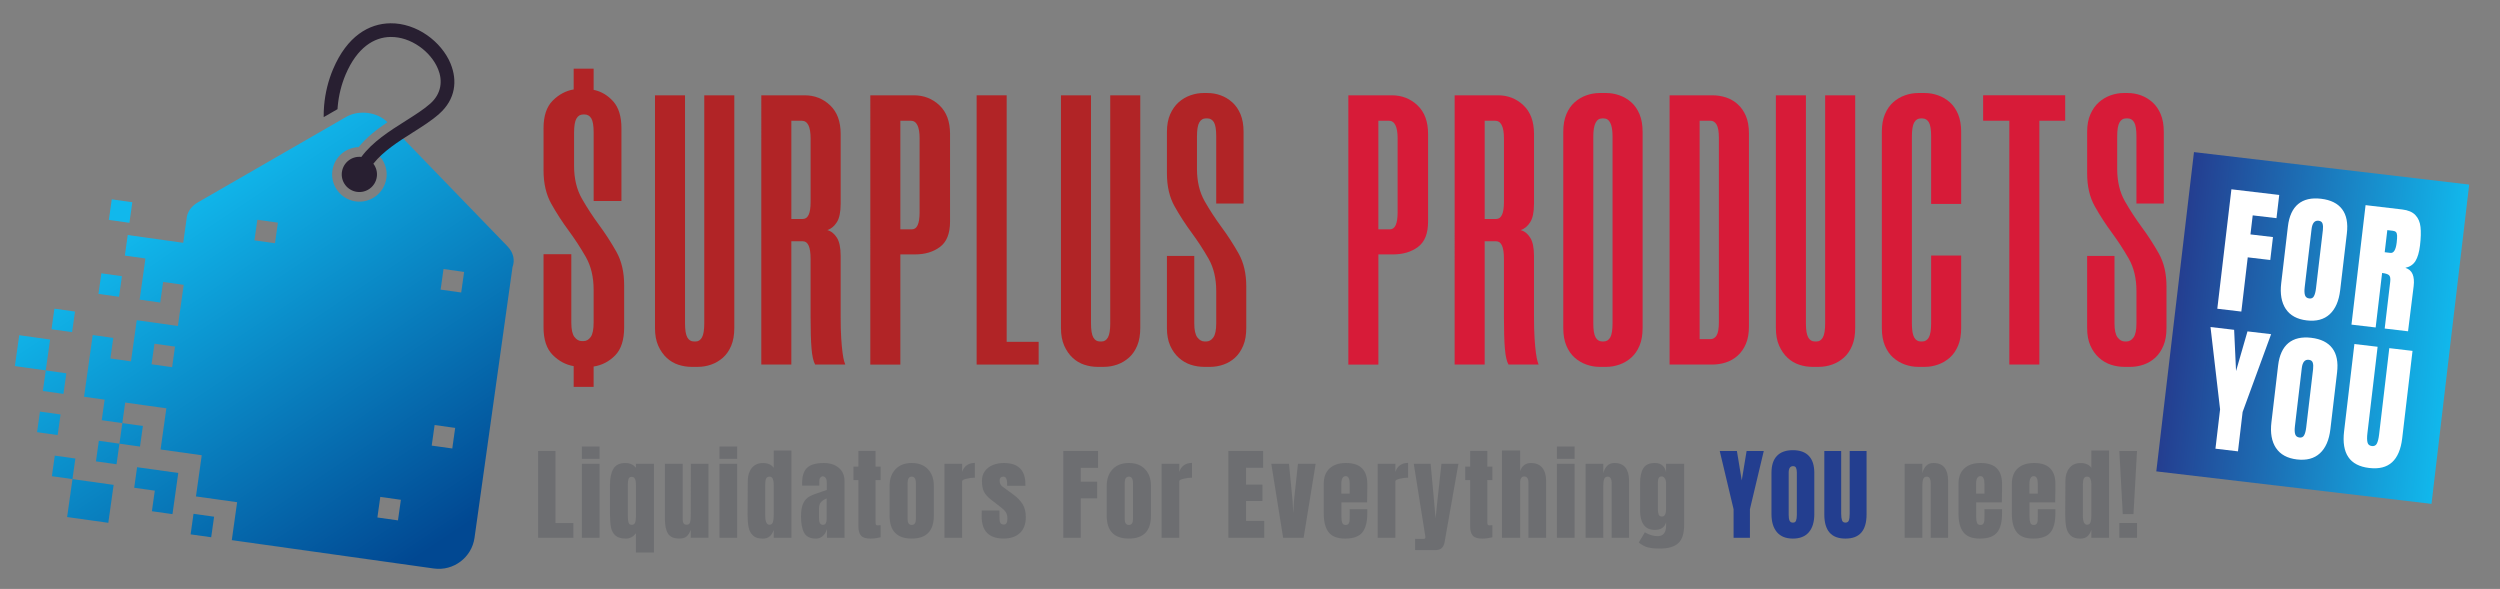 <svg viewBox="0 0 1562.1 368" xmlns:xlink="http://www.w3.org/1999/xlink" version="1.1" xmlns="http://www.w3.org/2000/svg" data-name="Layer 1" id="Layer_1">
  <rect x="0" y="0" width="1562.1" height="368" fill="#808080" stroke="none"/>
  <defs>
    <style>
      .cls-1 {
        fill: #6d6e71;
      }

      .cls-1, .cls-2, .cls-3, .cls-4, .cls-5, .cls-6, .cls-7, .cls-8, .cls-9 {
        stroke-width: 0px;
      }

      .cls-2 {
        fill: #b12426;
      }

      .cls-3 {
        fill: url(#linear-gradient);
      }

      .cls-4 {
        fill: #233e8f;
      }

      .cls-10 {
        isolation: isolate;
      }

      .cls-5 {
        fill: none;
      }

      .cls-6 {
        fill: #281f31;
        fill-rule: evenodd;
      }

      .cls-7 {
        fill: url(#linear-gradient-2);
      }

      .cls-11 {
        clip-path: url(#clippath);
      }

      .cls-8 {
        fill: #d71b38;
      }

      .cls-9 {
        fill: #fff;
      }
    </style>
    <clipPath id="clippath">
      <path d="M129.65,258.76l-12.85-1.8,1.81-12.86,12.85,1.8-1.81,12.86ZM109.35,216.57l-12.85-1.8-1.8,12.85,12.85,1.8,1.8-12.85ZM74.38,185.44l-12.85-1.8,1.81-12.86,12.85,1.8s-1.81,12.86-1.81,12.86ZM34,192.87l12.86,1.81-1.81,12.86-12.86-1.81,1.81-12.86ZM26.78,244.31l12.86,1.81,1.81-12.86-12.86-1.81-19.29-2.71,2.71-19.29,19.29,2.71-2.71,19.29-1.81,12.86h0ZM24.97,257.17l12.86,1.81-1.81,12.86-12.86-1.81s1.81-12.86,1.81-12.86ZM206.24,209.79c-.91.17-1.73.46-2.49.84-2.02,1.03-3.2,2.68-3.51,4.96-.26,1.87.2,3.43,1.4,4.67.68.71,1.63,1.38,2.85,2.01l1.75-12.47h0ZM211.38,250.17c1-.14,1.88-.39,2.66-.74,1.88-.87,2.96-2.33,3.24-4.37.36-2.54-1.07-4.62-4.31-6.22l-1.59,11.33h0ZM214.76,226.11c6.09,2.11,10.41,4.7,12.99,7.77,2.57,3.07,3.54,6.95,2.88,11.62-.69,4.9-2.89,8.78-6.6,11.63-3.71,2.84-8.46,4.31-14.25,4.39l-1.03,7.3-10.6-1.49,1.03-7.3c-5.95-1.73-10.55-4.66-13.78-8.78s-4.66-9.04-4.27-14.76l12.53,1.76c.04,3.1,1.21,5.71,3.51,7.82,1.05.95,2.25,1.75,3.64,2.39l1.87-13.3-1.45-.5c-11.09-3.76-15.96-10.4-14.63-19.93.71-5.08,2.98-9.09,6.83-12,3.83-2.92,8.64-4.33,14.4-4.24l1.05-7.48,10.6,1.49-1.09,7.74c5.07,1.67,9.04,4.3,11.9,7.88,2.87,3.59,4.17,8.16,3.93,13.74l-12.62-1.77c-.04-4.09-1.63-6.99-4.77-8.72l-2.07,14.73h0ZM216,169.86c33.08,4.64,56.13,35.22,51.48,68.3-4.64,33.08-35.22,56.13-68.3,51.48-33.08-4.64-56.13-35.22-51.48-68.3,4.64-33.08,35.22-56.13,68.3-51.48h0ZM71,302.97l-25.72-3.61,1.81-12.86-12.86-1.81-1.81,12.86,12.86,1.81-3.33,23.71,25.72,3.61,3.33-23.71ZM131.96,335.71l-12.86-1.81,1.81-12.86,12.86,1.81-1.81,12.86ZM94.91,319.44l12.86,1.81,3.61-25.72-25.72-3.61-1.8,12.85,12.86,1.81-1.81,12.86ZM250.48,312.29l-12.86-1.81-1.81,12.86,12.86,1.81,1.81-12.86ZM289.99,169.91l-12.86-1.81-1.81,12.86,12.86,1.81,1.81-12.86ZM284.41,267.37l-12.85-1.8-1.81,12.86,12.85,1.8,1.81-12.86ZM80.87,139.21l1.81-12.86-12.85-1.8-1.81,12.86,12.85,1.8ZM171.83,151.98l1.81-12.86-12.85-1.8-1.81,12.86,12.85,1.8ZM131.24,154.08l-1.8,12.85,12.85,1.8-1.8,12.82-.04.04-25.68-3.61-12.85-1.8-1.81,12.86-12.86-1.81,1.81-12.86,1.81-12.86-12.86-1.81,1.8-12.85,12.86,1.81,21.81,3.06,2.1-14.98c.04-.48.1-.96.2-1.44.72-3.45,3.03-6.64,6.84-8.83l92.64-53.4c7.98-4.6,19.59-3.11,25.8,3.3v.02c-6.65,4.48-13.08,9.44-17.97,15.55-8.17.21-15.23,6.29-16.4,14.66-1.31,9.31,5.19,17.93,14.5,19.24s17.93-5.19,19.24-14.5c.98-6.98-2.41-13.56-8.1-16.98,4.2-4.38,9.41-8.2,14.77-11.75l69.02,71.34c3.75,3.87,4.71,8.7,3.12,12.92l-23.75,169.2c-1.72,12.26-13.16,20.88-25.41,19.16l-126.25-17.72,3.33-23.71-25.72-3.61,3.61-25.72-25.72-3.61,3.61-25.72-13.91-1.95-11.8-1.66-1.8,12.85-1.81,12.86-12.86-1.81-1.81,12.86,12.86,1.81,1.81-12.86,12.85,1.8,1.81-12.86-12.85-1.8-12.86-1.81,1.8-12.85-12.85-1.8,3.61-25.72,1.8-12.85,12.85,1.8-1.8,12.85,12.86,1.81,3.61-25.72,25.72,3.61,3.61-25.72,3.61-25.72,12.86,1.81h0Z" class="cls-5"></path>
    </clipPath>
    <linearGradient gradientUnits="userSpaceOnUse" gradientTransform="translate(93.1 40.53) rotate(90) scale(1 -1)" y2="141.02" x2="97.77" y1="-59.86" x1="277.38" id="linear-gradient">
      <stop stop-color="#014892" offset="0"></stop>
      <stop stop-color="#11b8ec" offset="1"></stop>
    </linearGradient>
    <linearGradient gradientUnits="userSpaceOnUse" gradientTransform="translate(1353.33 -1242.77) rotate(90) scale(1 -1)" y2="91.76" x2="1534.28" y1="91.76" x1="1361.13" id="linear-gradient-2">
      <stop stop-color="#243e90" offset="0"></stop>
      <stop stop-color="#11b8ec" offset="1"></stop>
    </linearGradient>
  </defs>
  <g class="cls-10">
    <g class="cls-10">
      <path d="M358.45,228.77c-4.89-.82-9.26-3.14-13.08-6.97-3.83-3.83-5.75-9.58-5.75-17.24v-45.73h17.36v42.8c0,4.24.65,7.21,1.96,8.93,1.3,1.71,2.85,2.57,4.65,2.57h.98c1.79,0,3.3-.86,4.52-2.57,1.22-1.71,1.83-4.68,1.83-8.93v-20.54c0-7.99-1.63-14.83-4.89-20.54-3.26-5.71-6.85-11.21-10.76-16.51-3.91-5.3-7.5-10.84-10.76-16.63-3.26-5.79-4.89-12.76-4.89-20.91v-26.41c0-7.66,1.91-13.41,5.75-17.24s8.19-6.15,13.08-6.97v-12.96h12.47v13.21c4.73.98,8.8,3.39,12.23,7.21,3.42,3.83,5.14,9.42,5.14,16.75v45.49h-17.36v-42.8c0-4.24-.49-7.17-1.47-8.8-.98-1.63-2.37-2.45-4.16-2.45h-.98c-1.8,0-3.18.86-4.16,2.57-.98,1.71-1.47,4.69-1.47,8.93v20.54c0,7.99,1.63,14.84,4.89,20.54,3.26,5.71,6.85,11.21,10.76,16.51,3.91,5.3,7.5,10.85,10.76,16.63,3.26,5.79,4.89,12.76,4.89,20.91v26.41c0,7.83-1.88,13.66-5.62,17.49-3.75,3.83-8.23,6.15-13.45,6.97v12.72h-12.47v-12.96Z" class="cls-2"></path>
    </g>
    <g class="cls-10">
      <path d="M432.02,229.23c-2.72,0-5.43-.44-8.15-1.32-2.72-.88-5.15-2.32-7.31-4.33-2.15-2-3.91-4.53-5.27-7.58-1.36-3.05-2.03-6.74-2.03-11.07V59.55h18.77v142.49c0,4.17.48,7.1,1.44,8.79.96,1.68,2.32,2.53,4.09,2.53h1.2c1.6,0,2.89-.84,3.85-2.53s1.44-4.61,1.44-8.79V59.55h18.77v145.38c0,4.33-.64,8.03-1.92,11.07-1.28,3.05-2.99,5.54-5.15,7.46-2.16,1.92-4.59,3.37-7.31,4.33s-5.51,1.44-8.38,1.44h-4.07Z" class="cls-2"></path>
      <path d="M525.27,127.42c0,5.14-.79,8.95-2.38,11.43-1.59,2.49-3.56,4.13-5.94,4.93,2.38.64,4.36,2.21,5.94,4.69,1.58,2.49,2.38,6.3,2.38,11.43v37.79c0,5.46.12,10.03.36,13.72.24,3.69.52,6.7.84,9.03.32,2.33.64,4.05.96,5.17.32,1.12.56,1.85.72,2.17h-18.81c-1.11-1.93-1.86-5.25-2.26-9.99-.4-4.73-.59-11.43-.59-20.1v-36.1c0-7.22-1.61-10.83-4.81-10.83h-7.22v77.02h-18.77V59.55h27.07c6.23,0,11.53,2.09,15.93,6.26,4.39,4.17,6.59,10.11,6.59,17.81v43.81ZM501.69,136.81c3.21,0,4.81-3.53,4.81-10.59v-39.71c0-7.38-1.85-11.07-5.54-11.07h-6.5v61.38h7.22Z" class="cls-2"></path>
      <path d="M571,59.55c6.26,0,11.59,2.09,16.01,6.26,4.41,4.17,6.62,10.11,6.62,17.81v54.88c0,7.38-2.09,12.64-6.26,15.77-4.17,3.13-9.39,4.69-15.64,4.69h-9.15v68.84h-18.77V59.55h27.2ZM574.61,86.5c0-7.38-1.85-11.07-5.54-11.07h-6.5v67.87h7.22c3.21,0,4.81-3.53,4.81-10.59v-46.21Z" class="cls-2"></path>
      <path d="M629.01,59.55v154.04h19.98v14.2h-38.75V59.55h18.77Z" class="cls-2"></path>
      <path d="M685.7,229.23c-2.71,0-5.43-.44-8.15-1.32-2.72-.88-5.15-2.32-7.31-4.33-2.15-2-3.91-4.53-5.27-7.58-1.36-3.05-2.04-6.74-2.04-11.07V59.55h18.77v142.49c0,4.17.48,7.1,1.44,8.79s2.32,2.53,4.09,2.53h1.2c1.6,0,2.89-.84,3.85-2.53.96-1.68,1.44-4.61,1.44-8.79V59.55h18.77v145.38c0,4.33-.64,8.03-1.92,11.07-1.28,3.05-2.99,5.54-5.15,7.46-2.16,1.92-4.59,3.37-7.31,4.33-2.72.96-5.51,1.44-8.38,1.44h-4.07Z" class="cls-2"></path>
      <path d="M759.94,127.18v-42.12c0-4.17-.48-7.06-1.44-8.67-.96-1.6-2.33-2.41-4.09-2.41h-.96c-1.77,0-3.13.84-4.09,2.53-.96,1.68-1.44,4.61-1.44,8.79v20.22c0,7.86,1.6,14.6,4.81,20.22,3.21,5.62,6.74,11.03,10.59,16.25,3.85,5.22,7.38,10.67,10.59,16.37,3.21,5.7,4.81,12.56,4.81,20.58v26c0,4.33-.64,8.03-1.93,11.07-1.29,3.05-2.97,5.54-5.05,7.46-2.09,1.92-4.49,3.37-7.22,4.33-2.73.96-5.54,1.44-8.42,1.44h-3.61c-2.89,0-5.7-.44-8.42-1.32-2.73-.88-5.22-2.32-7.46-4.33-2.25-2-4.05-4.53-5.42-7.58-1.37-3.05-2.05-6.74-2.05-11.07v-45.01h17.09v42.12c0,4.17.64,7.1,1.93,8.79,1.28,1.68,2.81,2.53,4.57,2.53h.96c1.76,0,3.25-.84,4.45-2.53,1.2-1.68,1.81-4.61,1.81-8.79v-20.22c0-7.86-1.61-14.6-4.81-20.22-3.21-5.61-6.74-11.03-10.59-16.25-3.85-5.21-7.38-10.67-10.59-16.37-3.21-5.69-4.81-12.55-4.81-20.58v-25.99c0-4.33.68-8.02,2.05-11.07,1.36-3.05,3.13-5.54,5.29-7.46,2.17-1.93,4.61-3.37,7.34-4.33,2.73-.96,5.45-1.44,8.18-1.44h2.41c2.89,0,5.66.48,8.3,1.44,2.65.96,5.05,2.41,7.22,4.33,2.17,1.93,3.89,4.42,5.17,7.46,1.28,3.05,1.93,6.74,1.93,11.07v44.77h-17.09Z" class="cls-2"></path>
    </g>
    <g class="cls-10">
      <path d="M869.69,59.55c6.26,0,11.59,2.09,16.01,6.26,4.41,4.17,6.62,10.11,6.62,17.81v54.88c0,7.38-2.09,12.64-6.26,15.77-4.17,3.13-9.39,4.69-15.64,4.69h-9.15v68.84h-18.77V59.55h27.2ZM873.3,86.5c0-7.38-1.85-11.07-5.54-11.07h-6.5v67.87h7.22c3.21,0,4.81-3.53,4.81-10.59v-46.21Z" class="cls-8"></path>
      <path d="M958.5,127.42c0,5.14-.79,8.95-2.38,11.43-1.59,2.49-3.56,4.13-5.94,4.93,2.38.64,4.36,2.21,5.94,4.69,1.58,2.49,2.38,6.3,2.38,11.43v37.79c0,5.46.12,10.03.36,13.72.24,3.69.52,6.7.84,9.03.32,2.33.64,4.05.96,5.17.32,1.12.56,1.85.72,2.17h-18.81c-1.11-1.93-1.86-5.25-2.26-9.99-.4-4.73-.59-11.43-.59-20.1v-36.1c0-7.22-1.61-10.83-4.81-10.83h-7.22v77.02h-18.77V59.55h27.07c6.23,0,11.53,2.09,15.93,6.26,4.39,4.17,6.59,10.11,6.59,17.81v43.81ZM934.92,136.81c3.21,0,4.81-3.53,4.81-10.59v-39.71c0-7.38-1.85-11.07-5.54-11.07h-6.5v61.38h7.22Z" class="cls-8"></path>
      <path d="M999.42,229.23c-2.73,0-5.46-.48-8.18-1.44-2.73-.96-5.17-2.41-7.34-4.33-2.17-1.93-3.89-4.41-5.17-7.46-1.29-3.05-1.93-6.74-1.93-11.07v-122.51c0-4.33.64-8.02,1.93-11.07,1.28-3.05,3.01-5.54,5.17-7.46,2.17-1.93,4.61-3.37,7.34-4.33,2.73-.96,5.45-1.44,8.18-1.44h4.33c2.73,0,5.45.48,8.18,1.44,2.73.96,5.17,2.41,7.34,4.33,2.17,1.93,3.89,4.42,5.17,7.46,1.28,3.05,1.93,6.74,1.93,11.07v122.51c0,4.33-.64,8.03-1.93,11.07-1.29,3.05-3.01,5.54-5.17,7.46-2.17,1.92-4.61,3.37-7.34,4.33-2.73.96-5.46,1.44-8.18,1.44h-4.33ZM1001.1,73.99c-3.69,0-5.54,3.77-5.54,11.31v116.73c0,4.17.48,7.1,1.44,8.79s2.32,2.53,4.09,2.53h.96c1.76,0,3.13-.84,4.09-2.53s1.44-4.61,1.44-8.79v-116.73c0-7.54-1.85-11.31-5.54-11.31h-.96Z" class="cls-8"></path>
      <path d="M1043.22,227.79V59.55h26.83c2.87,0,5.67.44,8.38,1.32,2.71.88,5.15,2.29,7.31,4.21,2.16,1.93,3.87,4.37,5.15,7.34,1.28,2.97,1.92,6.62,1.92,10.95v120.59c0,4.33-.64,7.98-1.92,10.95-1.28,2.97-2.99,5.42-5.15,7.34-2.16,1.93-4.59,3.33-7.31,4.21-2.72.88-5.51,1.32-8.38,1.32h-26.83ZM1062,75.43v136.47h6.74c1.6,0,2.89-.76,3.85-2.29.96-1.52,1.44-4.37,1.44-8.54v-114.81c0-4.01-.48-6.82-1.44-8.42-.96-1.6-2.25-2.41-3.85-2.41h-6.74Z" class="cls-8"></path>
      <path d="M1132.41,229.23c-2.71,0-5.43-.44-8.15-1.32-2.72-.88-5.15-2.32-7.31-4.33-2.15-2-3.91-4.53-5.27-7.58-1.36-3.05-2.04-6.74-2.04-11.07V59.55h18.77v142.49c0,4.17.48,7.1,1.44,8.79s2.32,2.53,4.09,2.53h1.2c1.6,0,2.89-.84,3.85-2.53.96-1.68,1.44-4.61,1.44-8.79V59.55h18.77v145.38c0,4.33-.64,8.03-1.92,11.07-1.28,3.05-2.99,5.54-5.15,7.46-2.16,1.92-4.59,3.37-7.31,4.33-2.72.96-5.51,1.44-8.38,1.44h-4.07Z" class="cls-8"></path>
      <path d="M1198.47,229.23c-2.73,0-5.46-.48-8.18-1.44-2.73-.96-5.17-2.41-7.34-4.33-2.17-1.93-3.89-4.41-5.17-7.46-1.29-3.05-1.93-6.74-1.93-11.07v-122.51c0-4.33.64-8.02,1.93-11.07,1.28-3.05,3.01-5.54,5.17-7.46,2.17-1.93,4.61-3.37,7.34-4.33,2.73-.96,5.45-1.44,8.18-1.44h4.33c2.73,0,5.45.48,8.18,1.44,2.73.96,5.17,2.41,7.34,4.33,2.17,1.93,3.89,4.42,5.17,7.46,1.28,3.05,1.93,6.74,1.93,11.07v45.01h-18.77v-42.36c0-4.17-.48-7.06-1.44-8.67-.96-1.6-2.33-2.41-4.09-2.41h-.96c-1.77,0-3.13.84-4.09,2.53-.96,1.68-1.44,4.61-1.44,8.79v116.73c0,4.17.48,7.1,1.44,8.79s2.32,2.53,4.09,2.53h.96c1.76,0,3.13-.84,4.09-2.53s1.44-4.61,1.44-8.79v-42.36h18.77v45.25c0,4.33-.64,8.03-1.93,11.07-1.29,3.05-3.01,5.54-5.17,7.46-2.17,1.92-4.61,3.37-7.34,4.33-2.73.96-5.46,1.44-8.18,1.44h-4.33Z" class="cls-8"></path>
      <path d="M1290.41,75.43h-16.13v152.36h-18.77V75.43h-16.37v-15.89h51.27v15.89Z" class="cls-8"></path>
      <path d="M1334.93,127.18v-42.12c0-4.17-.48-7.06-1.44-8.67-.96-1.6-2.33-2.41-4.09-2.41h-.96c-1.77,0-3.13.84-4.09,2.53-.96,1.68-1.44,4.61-1.44,8.79v20.22c0,7.86,1.6,14.6,4.81,20.22,3.21,5.62,6.74,11.03,10.59,16.25,3.85,5.22,7.38,10.67,10.59,16.37,3.21,5.7,4.81,12.56,4.81,20.58v26c0,4.33-.64,8.03-1.93,11.07-1.29,3.05-2.97,5.54-5.05,7.46-2.09,1.92-4.49,3.37-7.22,4.33-2.73.96-5.54,1.44-8.42,1.44h-3.61c-2.89,0-5.7-.44-8.42-1.32-2.73-.88-5.22-2.32-7.46-4.33-2.25-2-4.05-4.53-5.42-7.58-1.37-3.05-2.05-6.74-2.05-11.07v-45.01h17.09v42.12c0,4.17.64,7.1,1.93,8.79,1.28,1.68,2.81,2.53,4.57,2.53h.96c1.76,0,3.25-.84,4.45-2.53,1.2-1.68,1.81-4.61,1.81-8.79v-20.22c0-7.86-1.61-14.6-4.81-20.22-3.21-5.61-6.74-11.03-10.59-16.25-3.85-5.21-7.38-10.67-10.59-16.37-3.21-5.69-4.81-12.55-4.81-20.58v-25.99c0-4.33.68-8.02,2.05-11.07,1.36-3.05,3.13-5.54,5.29-7.46,2.17-1.93,4.61-3.37,7.34-4.33,2.73-.96,5.45-1.44,8.18-1.44h2.41c2.89,0,5.66.48,8.3,1.44,2.65.96,5.05,2.41,7.22,4.33,2.17,1.93,3.89,4.42,5.17,7.46,1.28,3.05,1.93,6.74,1.93,11.07v44.77h-17.09Z" class="cls-8"></path>
    </g>
  </g>
  <g>
    <g class="cls-11">
      <rect transform="translate(-56.22 335.66) rotate(-82.01)" height="300.3" width="277.6" y="50.01" x="26.12" class="cls-3"></rect>
    </g>
    <path d="M213.64,107.44c-.85,6.02,3.35,11.59,9.37,12.44s11.59-3.35,12.44-9.37c.43-3.04-.43-5.96-2.16-8.22,6.15-7.82,15.69-13.86,24.62-19.5,6.05-3.83,11.85-7.49,16.53-11.66,10.28-9.12,11.42-20.81,7.12-31.3h.02c-2.85-6.94-8.18-13.31-14.8-17.91-6.64-4.61-14.65-7.47-22.83-7.37-13.4.16-27.08,8.02-35.84,28.7-2.93,6.93-4.9,14.68-5.59,22.74-.2,2.38-.3,4.78-.27,7.2l8.64-4.98c.04-.48.07-.98.11-1.47.61-7.14,2.35-14,4.96-20.16,7.18-16.94,17.83-23.37,28.07-23.49,6.36-.08,12.64,2.19,17.9,5.84,5.29,3.67,9.52,8.7,11.75,14.14h.02c3,7.29,2.22,15.41-4.89,21.72-4.05,3.59-9.62,7.11-15.44,10.79-9.95,6.29-20.59,13.02-27.57,22.47-5.91-.68-11.32,3.48-12.15,9.41" class="cls-6"></path>
  </g>
  <g>
    <rect transform="translate(1072.22 1616.05) rotate(-83.27)" height="173.15" width="200.88" y="118.36" x="1344.65" class="cls-7"></rect>
    <g>
      <path d="M1385.46,192.9l8.81-74.62,29.88,3.53-1.71,14.51-14.86-1.75-1.41,11.9,14.07,1.66-1.69,14.33-14.07-1.66-4,33.88-15.03-1.77h0Z" class="cls-9"></path>
      <path d="M1428.25,193.07c-2.69-4.05-3.65-9.4-2.86-16.06l4.19-35.53c.76-6.43,2.9-11.09,6.41-14,3.51-2.9,8.28-4,14.31-3.29s10.41,2.89,13.15,6.53c2.74,3.64,3.73,8.68,2.97,15.1l-4.19,35.53c-.79,6.72-2.97,11.72-6.53,15s-8.35,4.56-14.37,3.85c-6.02-.71-10.38-3.09-13.07-7.14h-.01ZM1445.84,185.06c.6-1.1,1.02-2.7,1.27-4.78l4.31-36.49c.19-1.62.13-2.96-.19-4.03-.31-1.06-1.14-1.68-2.47-1.83-2.49-.29-3.96,1.44-4.4,5.21l-4.3,36.4c-.25,2.14-.18,3.8.21,4.96s1.28,1.83,2.67,1.99,2.3-.31,2.9-1.42h0Z" class="cls-9"></path>
      <path d="M1478.1,128.18l22.93,2.71c3.65.43,6.37,1.59,8.18,3.48,1.8,1.89,2.88,4.36,3.22,7.43.34,3.07.24,6.91-.31,11.55-.5,4.23-1.44,7.46-2.82,9.71s-3.49,3.67-6.32,4.28c2.2.73,3.71,2.05,4.51,3.97s1.02,4.41.66,7.48l-3.51,28.21-14.59-1.72,3.45-29.19c.25-2.08,0-3.46-.74-4.14-.74-.67-2.19-1.14-4.33-1.39l-4.02,34.05-15.12-1.78,8.81-74.62v-.03ZM1493.61,158.02c2.08.25,3.39-1.89,3.93-6.41.23-1.97.32-3.46.26-4.46-.06-1-.3-1.72-.71-2.15-.42-.43-1.06-.7-1.93-.8l-3.47-.41-1.63,13.81,3.56.42h-.01Z" class="cls-9"></path>
      <path d="M1384.3,280.37l2.9-24.59-5.99-51.44,14.77,1.74,1.19,25.77,7.15-24.79,14.77,1.74-17.81,48.63-2.9,24.59-14.07-1.66h-.01Z" class="cls-9"></path>
      <path d="M1422.13,279.95c-2.69-4.05-3.65-9.4-2.86-16.06l4.19-35.53c.76-6.43,2.9-11.09,6.41-14,3.51-2.9,8.28-4,14.31-3.29s10.41,2.89,13.15,6.53,3.73,8.68,2.97,15.11l-4.19,35.53c-.79,6.72-2.97,11.72-6.53,14.99-3.56,3.28-8.35,4.56-14.37,3.85s-10.38-3.09-13.07-7.14h-.01ZM1439.73,271.94c.6-1.1,1.02-2.7,1.27-4.78l4.31-36.48c.19-1.62.13-2.96-.19-4.03-.31-1.06-1.14-1.68-2.47-1.83-2.49-.29-3.96,1.44-4.4,5.21l-4.3,36.4c-.25,2.14-.18,3.8.21,4.96s1.28,1.83,2.67,1.99,2.3-.32,2.9-1.42v-.02Z" class="cls-9"></path>
      <path d="M1467.32,285.59c-2.57-3.83-3.46-9.16-2.65-15.99l6.45-54.64,14.51,1.71-6.38,54.04c-.28,2.38-.27,4.25.04,5.64s1.21,2.17,2.72,2.35,2.57-.36,3.18-1.61c.62-1.25,1.07-3.09,1.36-5.52l6.38-54.04,14.51,1.71-6.45,54.64c-.81,6.83-2.91,11.81-6.3,14.93s-8.16,4.32-14.3,3.6-10.49-3-13.07-6.83h0Z" class="cls-9"></path>
    </g>
  </g>
  <g class="cls-10">
    <g class="cls-10">
      <path d="M336.24,336.02v-54.23h10.86v45.01h11.17v9.22h-22.03Z" class="cls-1"></path>
      <path d="M363.57,286.71v-7.7h11.05v7.7h-11.05ZM363.57,336.02v-46.21h11.05v46.21h-11.05Z" class="cls-1"></path>
      <path d="M397.35,333.24c-.72.97-1.61,1.76-2.68,2.37s-2.28.92-3.63.92c-2.86,0-5.01-.62-6.44-1.86-1.43-1.24-2.37-2.92-2.81-5.05s-.66-4.93-.66-8.43v-18.31c0-4.25.72-7.58,2.15-9.97,1.43-2.4,3.91-3.6,7.45-3.6,2.82,0,5.03.99,6.63,2.97v-2.46h11.24v55.43h-11.24v-11.99ZM396.81,326.64c.36-.86.54-2.07.54-3.63v-20.26c0-3.2-.86-4.8-2.59-4.8-1.05,0-1.73.43-2.02,1.29-.29.86-.44,2.07-.44,3.63v19.63c0,1.77.15,3.12.44,4.04.29.93.95,1.39,1.96,1.39s1.76-.43,2.11-1.29Z" class="cls-1"></path>
      <path d="M417.39,333.43c-1.28-2.06-1.93-5.13-1.93-9.22v-34.41h11.11v34.56c0,1.28.2,2.19.6,2.71.4.53,1.02.79,1.86.79,1.14,0,1.85-.47,2.15-1.42.29-.95.44-2.3.44-4.07v-.38l.06-32.2h10.98v46.21h-11.05v-4.92c-.76,1.94-1.64,3.33-2.65,4.17-1.01.84-2.5,1.26-4.48,1.26-3.45,0-5.82-1.03-7.1-3.09Z" class="cls-1"></path>
      <path d="M449.56,286.71v-7.7h11.05v7.7h-11.05ZM449.56,336.02v-46.21h11.05v46.21h-11.05Z" class="cls-1"></path>
      <path d="M470.48,334.6c-1.37-1.28-2.27-2.99-2.71-5.11-.44-2.12-.66-4.85-.66-8.17l.13-20.83c0-3.28.83-5.97,2.49-8.05,1.66-2.08,4.01-3.12,7.04-3.12s5.22.99,6.69,2.97v-10.79h11.05v54.54h-11.05v-4.92c-.63,1.81-1.48,3.17-2.56,4.07-1.07.91-2.52,1.36-4.33,1.36-2.69,0-4.72-.64-6.09-1.93ZM482.95,326.27c.34-1.07.5-2.51.5-4.32v-19.32c0-1.35-.19-2.48-.57-3.41s-1.05-1.39-2.02-1.39c-1.09,0-1.82.43-2.18,1.29-.36.86-.54,2.03-.54,3.5v19.44c0,3.87.88,5.81,2.65,5.81,1.09,0,1.81-.54,2.15-1.61Z" class="cls-1"></path>
      <path d="M502.49,332.96c-1.33-2.38-1.99-5.78-1.99-10.2,0-3.62.47-6.4,1.42-8.33.95-1.93,2.26-3.36,3.95-4.26,1.68-.9,4.25-1.9,7.7-3l3.03-1.01v-4.74c0-1.22-.24-2.16-.73-2.81-.48-.65-1.06-.98-1.74-.98-.59,0-1.1.27-1.55.82-.44.55-.66,1.28-.66,2.21v2.78h-10.73v-1.51c0-4.55,1.06-7.79,3.19-9.72,2.12-1.93,5.59-2.9,10.38-2.9,3.83,0,6.94,1,9.34,3,2.4,2,3.6,4.83,3.6,8.49v35.23h-10.98v-5.49c-.55,1.89-1.42,3.37-2.62,4.42-1.2,1.05-2.62,1.58-4.26,1.58-3.58,0-6.03-1.19-7.35-3.57ZM516,326.9c.36-.69.54-1.55.54-2.56v-12.88c-1.64.63-2.85,1.43-3.63,2.4-.78.97-1.17,2.31-1.17,4.04v5.93c0,2.74.82,4.1,2.46,4.1.84,0,1.44-.35,1.8-1.04Z" class="cls-1"></path>
      <path d="M538,334.69c-1.09-1.22-1.64-3.18-1.64-5.87v-28.85h-3.09v-8.4h3.09v-9.79h10.73v9.79h3.16v8.4h-3.16v25.95c0,.8.06,1.39.19,1.77.13.38.46.57,1.01.57.42,0,.82-.02,1.2-.06.38-.04.63-.06.76-.06v7.58c-.63.17-1.55.35-2.75.54s-2.37.28-3.5.28c-2.9,0-4.9-.61-6-1.83Z" class="cls-1"></path>
      <path d="M555.86,322.19v-18.56c0-4.38,1.23-7.86,3.69-10.45,2.46-2.59,5.84-3.88,10.13-3.88s7.67,1.29,10.13,3.88c2.46,2.59,3.69,6.07,3.69,10.45v18.56c0,9.55-4.61,14.33-13.83,14.33s-13.83-4.78-13.83-14.33ZM571.65,327.05c.42-.63.63-1.49.63-2.59v-22.6c0-2.69-.86-4.04-2.59-4.04s-2.59,1.35-2.59,4.04v22.6c0,1.09.21,1.96.63,2.59.42.63,1.07.95,1.96.95s1.54-.32,1.96-.95Z" class="cls-1"></path>
      <path d="M590.14,289.81h11.05v5.11c.55-1.81,1.5-3.21,2.87-4.2,1.37-.99,3.06-1.48,5.08-1.48v9.22c-1.56,0-3.27.22-5.15.66-1.87.44-2.81.96-2.81,1.55v35.35h-11.05v-46.21Z" class="cls-1"></path>
      <path d="M613.38,322.64l.06-3.66h11.05l.06,5.43c0,1.09.21,1.93.63,2.49.42.57,1.11.85,2.08.85,1.47,0,2.21-1.2,2.21-3.6,0-1.77-.35-3.16-1.04-4.17s-1.8-2.08-3.31-3.22l-5.87-4.54c-2.02-1.56-3.47-3.17-4.36-4.83-.88-1.66-1.33-4.01-1.33-7.04,0-2.36.62-4.37,1.86-6.03,1.24-1.66,2.89-2.91,4.96-3.76,2.06-.84,4.36-1.26,6.88-1.26,8.96,0,13.45,4.46,13.45,13.38v.88h-11.43v-1.77c0-1.09-.18-2.03-.54-2.81-.36-.78-.96-1.17-1.8-1.17-.76,0-1.34.22-1.74.66-.4.44-.6,1.04-.6,1.8,0,1.68.65,2.99,1.96,3.91l6.82,4.99c2.44,1.81,4.31,3.78,5.62,5.9,1.3,2.13,1.96,4.81,1.96,8.05,0,4.29-1.22,7.6-3.66,9.91-2.44,2.31-5.85,3.47-10.23,3.47-9.13,0-13.7-4.63-13.7-13.89Z" class="cls-1"></path>
      <path d="M664.38,336.02v-54.23h21.72v10.54h-10.79v8.65h10.23v10.42h-10.23v24.62h-10.92Z" class="cls-1"></path>
      <path d="M691.53,322.19v-18.56c0-4.38,1.23-7.86,3.69-10.45,2.46-2.59,5.84-3.88,10.13-3.88s7.67,1.29,10.13,3.88c2.46,2.59,3.69,6.07,3.69,10.45v18.56c0,9.55-4.61,14.33-13.83,14.33s-13.83-4.78-13.83-14.33ZM707.31,327.05c.42-.63.63-1.49.63-2.59v-22.6c0-2.69-.86-4.04-2.59-4.04s-2.59,1.35-2.59,4.04v22.6c0,1.09.21,1.96.63,2.59.42.63,1.07.95,1.96.95s1.54-.32,1.96-.95Z" class="cls-1"></path>
      <path d="M725.81,289.81h11.05v5.11c.55-1.81,1.5-3.21,2.87-4.2,1.37-.99,3.06-1.48,5.08-1.48v9.22c-1.56,0-3.27.22-5.15.66-1.87.44-2.81.96-2.81,1.55v35.35h-11.05v-46.21Z" class="cls-1"></path>
      <path d="M767.54,336.02v-54.23h21.72v10.48h-10.67v10.54h10.23v10.23h-10.23v12.44h11.36v10.54h-22.41Z" class="cls-1"></path>
      <path d="M801.75,336.02l-7.39-46.21h11.05l2.27,23.36.38,7.51.44-7.58,2.52-23.29h11.05l-7.51,46.21h-12.82Z" class="cls-1"></path>
      <path d="M830.22,332.61c-2.06-2.61-3.09-6.5-3.09-11.68v-18.56c0-4.25,1.22-7.49,3.66-9.72,2.44-2.23,5.85-3.35,10.23-3.35,8.88,0,13.32,4.36,13.32,13.07v3.35c0,3.37-.04,6.1-.13,8.21h-16.03v8.96c0,1.6.17,2.85.5,3.76.34.91,1.05,1.36,2.15,1.36.84,0,1.44-.25,1.8-.76.36-.5.57-1.08.63-1.74.06-.65.09-1.61.09-2.87v-4.48h10.98v2.65c0,5.39-1.04,9.35-3.12,11.9-2.08,2.55-5.67,3.82-10.76,3.82-4.76,0-8.17-1.3-10.23-3.91ZM843.35,308.43v-5.93c0-3.32-.82-4.99-2.46-4.99-1.85,0-2.78,1.66-2.78,4.99v5.93h5.24Z" class="cls-1"></path>
      <path d="M860.84,289.81h11.05v5.11c.55-1.81,1.5-3.21,2.87-4.2,1.37-.99,3.06-1.48,5.08-1.48v9.22c-1.56,0-3.27.22-5.15.66-1.87.44-2.81.96-2.81,1.55v35.35h-11.05v-46.21Z" class="cls-1"></path>
      <path d="M884.2,336.71h5.3c.76,0,1.14-.32,1.14-.95,0-.29-.02-.53-.06-.69l-7.2-45.26h10.54l2.08,22.54,1.01,11.49,1.2-11.49,2.46-22.54h10.61l-8.58,48.61c-.29,1.81-.9,3.15-1.8,4.01-.91.86-2.33,1.29-4.26,1.29h-12.44v-7.01Z" class="cls-1"></path>
      <path d="M920.25,334.69c-1.09-1.22-1.64-3.18-1.64-5.87v-28.85h-3.09v-8.4h3.09v-9.79h10.73v9.79h3.16v8.4h-3.16v25.95c0,.8.06,1.39.19,1.77.13.38.46.57,1.01.57.42,0,.82-.02,1.2-.06.38-.04.63-.06.76-.06v7.58c-.63.17-1.55.35-2.75.54s-2.37.28-3.5.28c-2.9,0-4.9-.61-6-1.83Z" class="cls-1"></path>
      <path d="M938.49,281.48h11.36v12.88c1.18-3.37,3.43-5.05,6.75-5.05,3.11,0,5.47.99,7.07,2.97,1.6,1.98,2.4,4.69,2.4,8.14v35.61h-11.05v-34.91c0-1.01-.23-1.83-.69-2.46-.46-.63-1.14-.95-2.02-.95-.76,0-1.36.33-1.8.98-.44.65-.66,1.44-.66,2.37v34.97h-11.36v-54.54Z" class="cls-1"></path>
      <path d="M972.83,286.71v-7.7h11.05v7.7h-11.05ZM972.83,336.02v-46.21h11.05v46.21h-11.05Z" class="cls-1"></path>
      <path d="M990.76,289.81h11.05v5.87c.46-1.89,1.26-3.43,2.4-4.61,1.14-1.18,2.65-1.77,4.54-1.77,3.11,0,5.42.96,6.91,2.87,1.49,1.92,2.24,4.64,2.24,8.18v35.67h-10.86v-34.53c0-1.01-.2-1.87-.6-2.59-.4-.72-1.02-1.07-1.86-1.07-1.14,0-1.88.52-2.24,1.55-.36,1.03-.54,2.41-.54,4.13v32.51h-11.05v-46.21Z" class="cls-1"></path>
      <path d="M1029.49,341.99c-1.87-.53-3.71-1.53-5.52-3l3.79-6.38c2.69,1.6,5.37,2.4,8.02,2.4,1.72,0,3.03-.55,3.91-1.64.88-1.09,1.33-2.59,1.33-4.48v-2.53c-.88,3.16-3.22,4.74-7.01,4.74-3.16,0-5.48-1.07-6.98-3.22s-2.24-5.01-2.24-8.59v-17.36c0-4.08.68-7.21,2.05-9.38,1.37-2.17,3.76-3.25,7.17-3.25,1.98,0,3.54.5,4.7,1.48,1.16.99,1.93,2.39,2.3,4.2v-5.18h11.3v38.38c0,5.18-1.2,8.9-3.6,11.17-2.4,2.27-6.23,3.41-11.49,3.41-3.28,0-5.86-.26-7.73-.79ZM1041.01,318.09v-16.48c0-.92-.25-1.81-.76-2.65-.51-.84-1.14-1.26-1.89-1.26-.97,0-1.62.35-1.96,1.04s-.5,1.65-.5,2.87v16.48c0,1.39.17,2.51.5,3.38.34.86,1.01,1.29,2.02,1.29,1.73,0,2.59-1.56,2.59-4.67Z" class="cls-1"></path>
    </g>
    <g class="cls-10">
      <path d="M1083.21,336.02v-17.87l-8.65-36.36h10.73l3.03,18.37,3.03-18.37h10.73l-8.65,36.36v17.87h-10.23Z" class="cls-4"></path>
      <path d="M1110.3,332.52c-2.27-2.67-3.41-6.43-3.41-11.27v-25.82c0-4.67,1.14-8.2,3.41-10.57,2.27-2.38,5.6-3.57,9.97-3.57s7.7,1.19,9.97,3.57c2.27,2.38,3.41,5.9,3.41,10.57v25.82c0,4.88-1.14,8.65-3.41,11.3-2.27,2.65-5.6,3.98-9.97,3.98s-7.7-1.33-9.97-4.01ZM1122.23,325.29c.34-.84.51-2.02.51-3.54v-26.51c0-1.18-.16-2.14-.47-2.87-.31-.74-.96-1.1-1.92-1.1-1.81,0-2.71,1.37-2.71,4.1v26.45c0,1.56.19,2.74.57,3.54.38.8,1.07,1.2,2.08,1.2s1.62-.42,1.96-1.26Z" class="cls-4"></path>
      <path d="M1143.16,332.74c-2.17-2.52-3.25-6.27-3.25-11.24v-39.71h10.54v39.27c0,1.73.17,3.07.51,4.04.34.97,1.05,1.45,2.15,1.45s1.81-.47,2.15-1.42c.34-.95.5-2.3.5-4.07v-39.27h10.54v39.71c0,4.97-1.08,8.71-3.25,11.24-2.17,2.53-5.48,3.79-9.94,3.79s-7.78-1.26-9.94-3.79Z" class="cls-4"></path>
    </g>
    <g class="cls-10">
      <path d="M1190.1,289.81h11.05v5.87c.46-1.89,1.26-3.43,2.4-4.61,1.14-1.18,2.65-1.77,4.55-1.77,3.11,0,5.42.96,6.91,2.87,1.49,1.92,2.24,4.64,2.24,8.18v35.67h-10.86v-34.53c0-1.01-.2-1.87-.6-2.59-.4-.72-1.02-1.07-1.86-1.07-1.14,0-1.88.52-2.24,1.55s-.54,2.41-.54,4.13v32.51h-11.05v-46.21Z" class="cls-1"></path>
      <path d="M1226.84,332.61c-2.06-2.61-3.09-6.5-3.09-11.68v-18.56c0-4.25,1.22-7.49,3.66-9.72,2.44-2.23,5.85-3.35,10.23-3.35,8.88,0,13.32,4.36,13.32,13.07v3.35c0,3.37-.04,6.1-.13,8.21h-16.04v8.96c0,1.6.17,2.85.51,3.76.34.91,1.05,1.36,2.15,1.36.84,0,1.44-.25,1.8-.76.36-.5.57-1.08.63-1.74.06-.65.09-1.61.09-2.87v-4.48h10.99v2.65c0,5.39-1.04,9.35-3.12,11.9-2.08,2.55-5.67,3.82-10.76,3.82-4.76,0-8.17-1.3-10.23-3.91ZM1239.97,308.43v-5.93c0-3.32-.82-4.99-2.46-4.99-1.85,0-2.78,1.66-2.78,4.99v5.93h5.24Z" class="cls-1"></path>
      <path d="M1260.17,332.61c-2.06-2.61-3.09-6.5-3.09-11.68v-18.56c0-4.25,1.22-7.49,3.66-9.72,2.44-2.23,5.85-3.35,10.23-3.35,8.88,0,13.32,4.36,13.32,13.07v3.35c0,3.37-.04,6.1-.13,8.21h-16.04v8.96c0,1.6.17,2.85.51,3.76.34.91,1.05,1.36,2.15,1.36.84,0,1.44-.25,1.8-.76.36-.5.57-1.08.63-1.74.06-.65.09-1.61.09-2.87v-4.48h10.99v2.65c0,5.39-1.04,9.35-3.12,11.9-2.08,2.55-5.67,3.82-10.76,3.82-4.76,0-8.17-1.3-10.23-3.91ZM1273.3,308.43v-5.93c0-3.32-.82-4.99-2.46-4.99-1.85,0-2.78,1.66-2.78,4.99v5.93h5.24Z" class="cls-1"></path>
      <path d="M1293.79,334.6c-1.37-1.28-2.27-2.99-2.71-5.11-.44-2.12-.66-4.85-.66-8.17l.13-20.83c0-3.28.83-5.97,2.49-8.05,1.66-2.08,4.01-3.12,7.04-3.12s5.22.99,6.69,2.97v-10.79h11.05v54.54h-11.05v-4.92c-.63,1.81-1.48,3.17-2.56,4.07-1.07.91-2.52,1.36-4.33,1.36-2.69,0-4.72-.64-6.09-1.93ZM1306.26,326.27c.34-1.07.51-2.51.51-4.32v-19.32c0-1.35-.19-2.48-.57-3.41s-1.05-1.39-2.02-1.39c-1.09,0-1.82.43-2.18,1.29-.36.86-.54,2.03-.54,3.5v19.44c0,3.87.88,5.81,2.65,5.81,1.09,0,1.81-.54,2.15-1.61Z" class="cls-1"></path>
      <path d="M1326.39,321.25l-2.15-39.46h11.05l-2.21,39.46h-6.69ZM1324.25,336.02v-9.22h11.05v9.22h-11.05Z" class="cls-1"></path>
    </g>
  </g>
</svg>